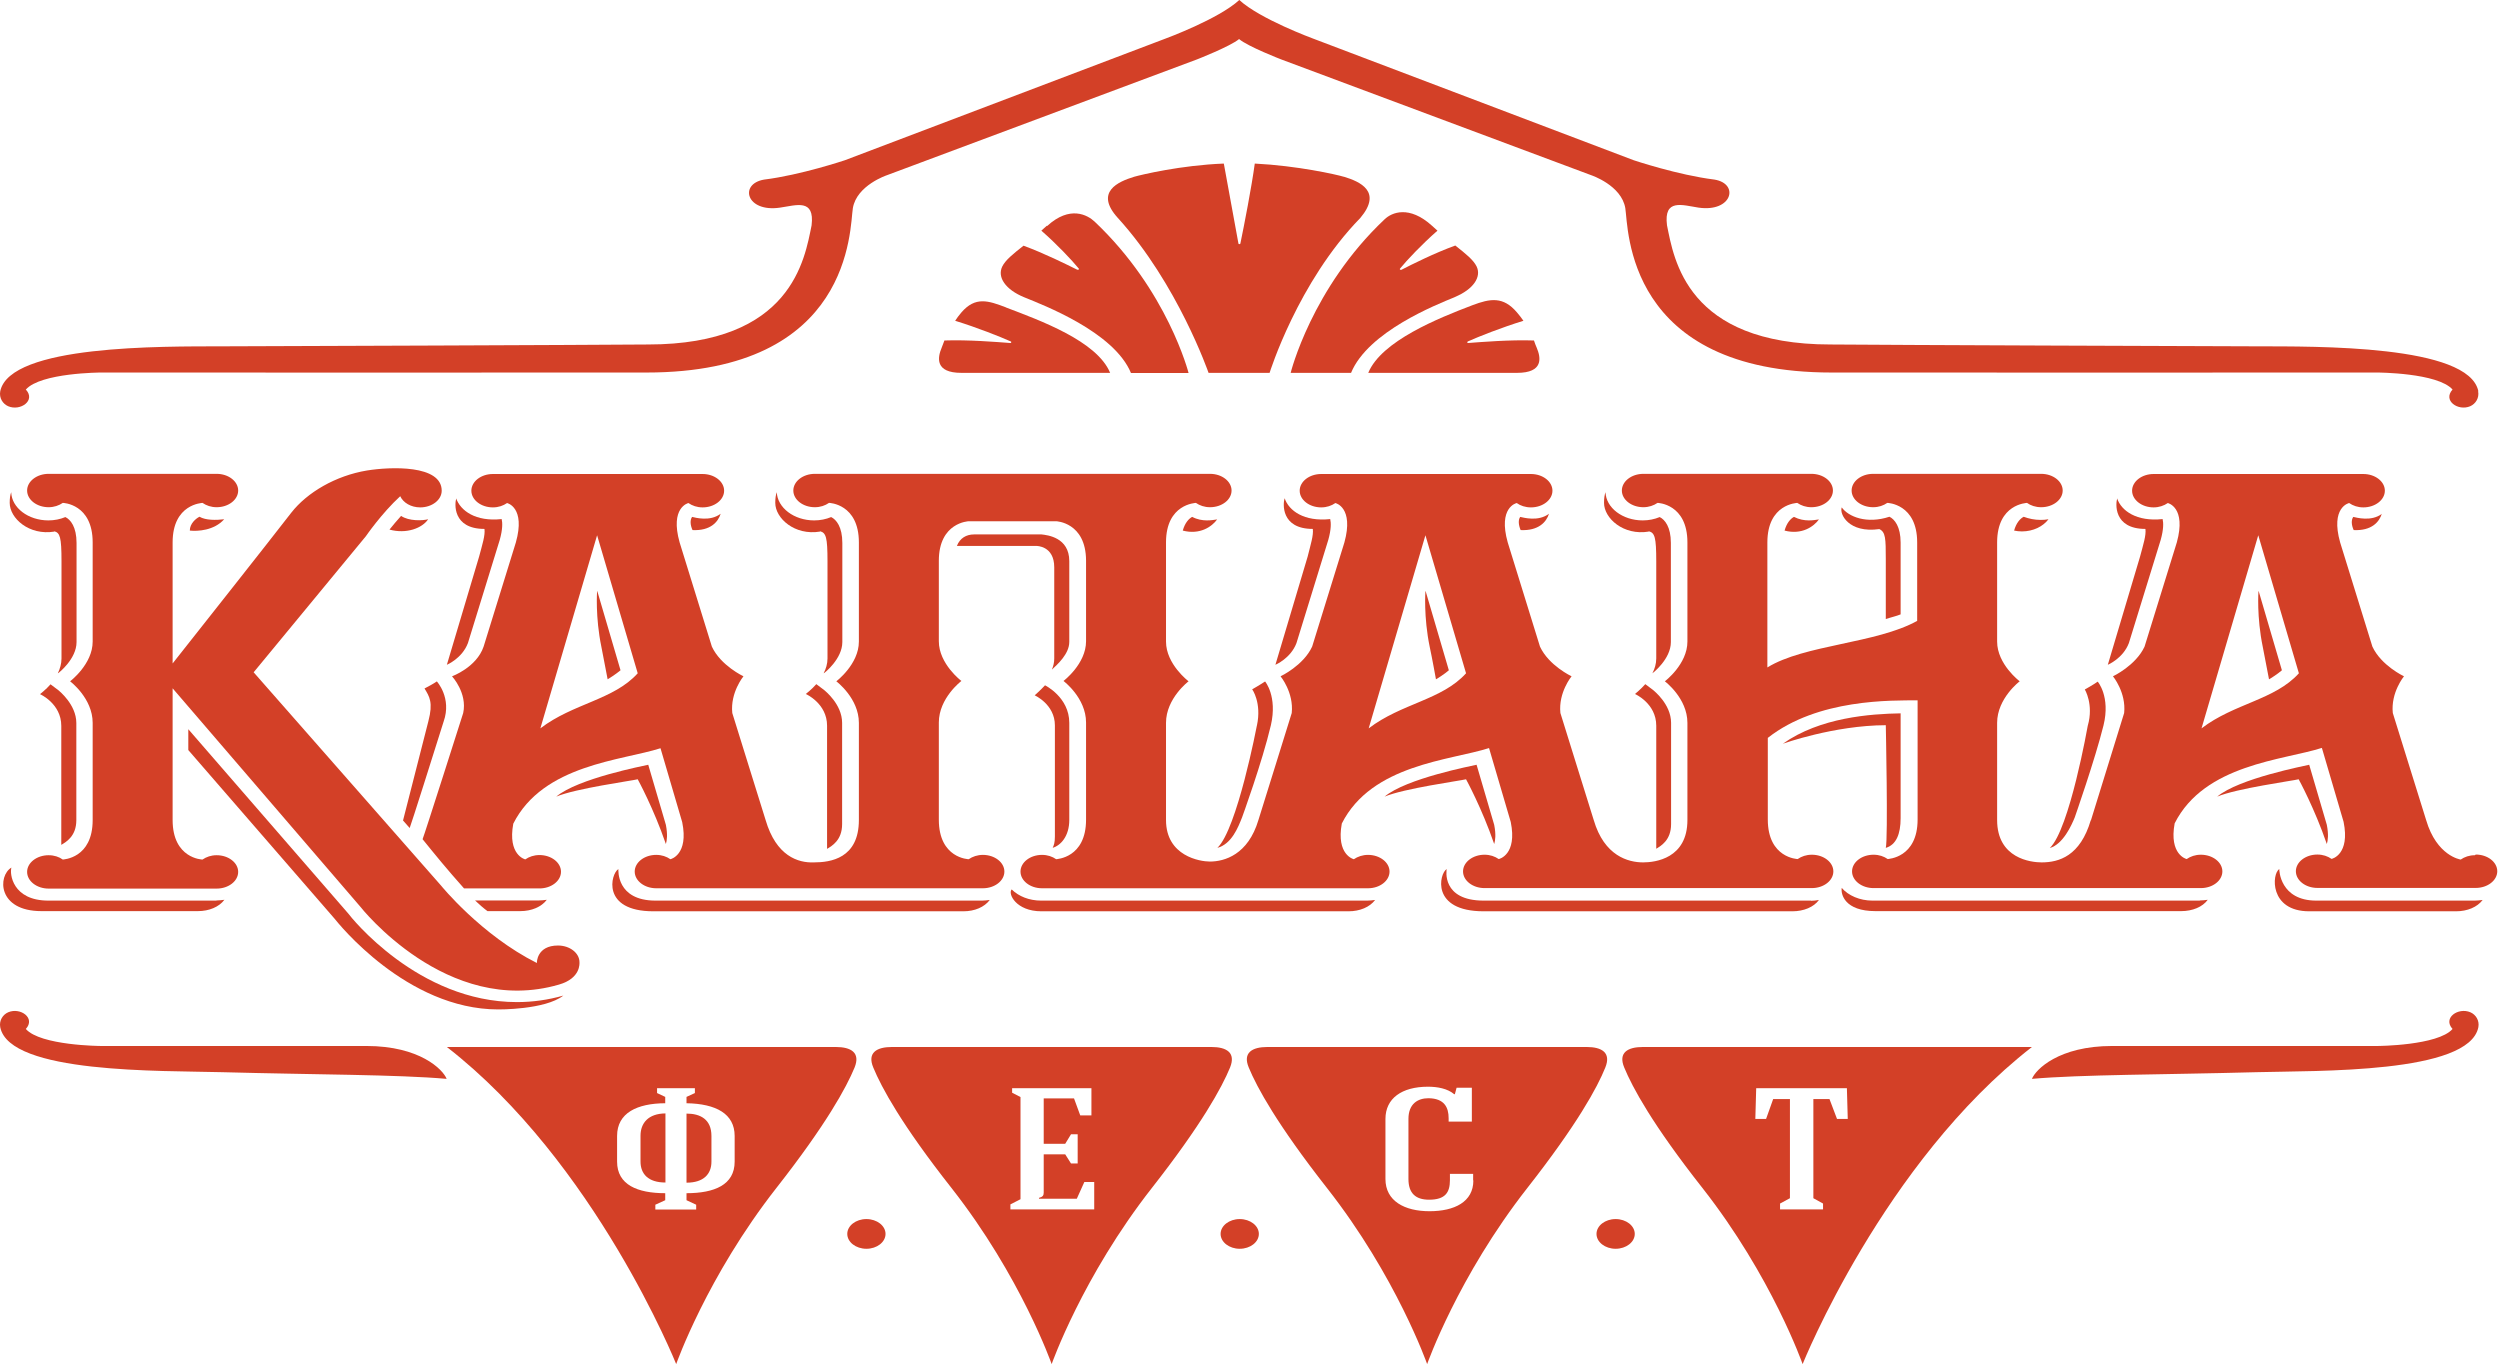 <svg width="680" height="372" viewBox="0 0 680 372" fill="none" xmlns="http://www.w3.org/2000/svg">
<path d="M290.847 152.627C290.847 146.135 284.826 145.545 283.306 145.364H264.95C262.845 145.364 261.091 146.363 260.273 148.496H281.903C281.903 148.496 286.755 148.405 286.755 154.307V179.094C286.755 180.184 286.521 181.183 286.112 182.136C287.515 180.819 290.847 177.914 290.847 174.6V152.673V152.627Z" fill="#D34027"/>
<path d="M286.287 230.621C288.509 229.986 290.847 227.443 290.847 223.04V196.618C290.847 189.627 284.241 186.404 284.241 186.404C283.131 187.63 281.435 189.128 281.435 189.128C281.435 189.128 286.93 191.579 286.93 197.299V227.534C286.93 229.305 286.638 229.895 286.346 230.576" fill="#D34027"/>
<path d="M341.883 197.299C341.883 197.299 336.505 225.536 331.126 230.621C334.985 229.577 336.738 225.128 337.849 222.313C337.849 222.313 343.286 207.423 345.683 197.254C347.495 189.354 344.104 185.359 344.104 185.359C342.76 186.267 340.597 187.493 340.597 187.493C340.597 187.493 343.227 191.125 341.883 197.344" fill="#D34027"/>
<path d="M550.468 140.552C549.474 141.051 548.422 142.231 547.837 144.32C548.539 144.456 549.24 144.547 549.942 144.547C553.04 144.547 555.729 143.185 557.191 141.233C556.489 141.369 555.788 141.414 555.028 141.414C553.449 141.414 551.871 141.097 550.409 140.552" fill="#D34027"/>
<path d="M512.937 230.621C515.743 229.804 516.97 226.898 516.97 222.54V194.03C508.844 194.166 495.048 195.12 484.934 202.293C484.934 202.293 498.848 197.299 512.937 197.253C512.937 197.253 513.58 228.079 512.937 230.621Z" fill="#D34027"/>
<path d="M516.97 147.589C516.97 143.23 515.333 141.233 513.93 140.552C507.734 142.595 502.764 140.552 500.952 138.01C500.251 139.826 502.881 145.092 511.183 143.911C512.878 144.729 512.936 146.408 512.936 152.128V168.381C514.106 167.972 515.918 167.564 516.97 167.11V147.634V147.589Z" fill="#D34027"/>
<path d="M324.345 140.552C323.351 141.051 322.299 142.231 321.714 144.32C326.391 145.546 329.665 143.23 331.068 141.278C329.84 141.46 327.034 142.05 324.286 140.597" fill="#D34027"/>
<path d="M492.592 244.967H403.558C392.041 244.967 393.444 236.614 393.503 236.387C391.515 237.522 389.06 247.872 403.558 247.872H487.506C490.605 247.872 493.352 246.737 494.755 244.785C494.054 244.922 493.294 245.012 492.592 245.012" fill="#D34027"/>
<path d="M140.605 272.569C113.714 272.569 95.357 249.37 94.714 248.463L51.22 198.343V204.018L91.031 249.915C91.791 250.869 110.557 274.566 135.519 274.566C135.519 274.566 148.205 274.703 153.233 270.798C149.082 271.979 144.873 272.569 140.605 272.569Z" fill="#D34027"/>
<path d="M16.67 229.804C18.015 228.987 20.762 227.443 20.762 223.085V196.664C20.762 191.579 15.969 187.856 15.969 187.811L13.747 186.131C12.52 187.539 10.883 188.81 10.883 188.81C10.883 188.81 16.67 191.352 16.67 197.435V229.804Z" fill="#D34027"/>
<path d="M58.878 244.967H13.163C3.342 244.967 2.582 237.612 3.108 235.978C-0.634 238.203 -0.751 247.827 11.292 247.827H53.792C56.891 247.827 59.58 246.692 61.041 244.74C60.34 244.831 59.58 244.921 58.878 244.921" fill="#D34027"/>
<path d="M14.741 144.501C16.32 144.91 16.729 146.09 16.729 152.673V179.095C16.729 180.547 16.32 181.909 15.735 183.135L15.969 182.999C15.969 182.999 20.821 179.231 20.821 174.646V147.679C20.821 143.321 19.184 141.324 17.781 140.643C16.378 141.233 14.8 141.551 13.163 141.551C7.668 141.551 3.166 138.1 3.049 133.878C2.757 134.65 2.64 135.604 2.64 136.784C2.64 140.96 7.901 145.727 14.8 144.592" fill="#D34027"/>
<path d="M598.346 244.967H509.312C505.863 244.967 502.764 243.605 500.952 241.517C500.66 243.242 501.77 247.827 510.13 247.827H593.26C596.359 247.827 599.106 246.692 600.509 244.74C599.808 244.831 599.106 244.921 598.346 244.921" fill="#D34027"/>
<path d="M673.117 244.967H630.032C620.152 244.967 619.918 236.614 619.977 236.387C617.93 237.567 617.17 247.872 628.102 247.872H668.031C671.129 247.872 673.818 246.737 675.28 244.785C674.578 244.876 673.818 244.967 673.117 244.967Z" fill="#D34027"/>
<path d="M267.171 244.967H178.312C167.614 244.967 168.199 236.614 168.199 236.387C166.152 237.567 163.463 247.872 177.728 247.872H262.027C265.125 247.872 267.756 246.737 269.217 244.785C268.516 244.876 267.814 244.967 267.113 244.967" fill="#D34027"/>
<path d="M371.873 244.967H283.189C279.915 244.967 277.051 243.787 275.18 241.925C274.069 243.06 276.349 247.872 283.248 247.872H366.787C369.885 247.872 372.574 246.737 374.036 244.785C373.334 244.876 372.633 244.967 371.873 244.967Z" fill="#D34027"/>
<path d="M124.12 135.513C123.652 136.875 123.009 143.866 131.778 143.866C132.012 145.591 131.193 148.088 130.316 151.402L121.547 180.82C121.547 180.82 125.698 179.095 127.276 174.918L135.928 146.862C136.747 143.957 136.688 142.186 136.455 141.187C129.381 141.959 125.23 138.918 124.061 135.513" fill="#D34027"/>
<path d="M118.8 185.359C118.098 185.859 116.461 186.767 115.468 187.266C116.812 189.491 117.864 191.034 116.52 196.164L109.622 223.176L111.434 225.219C111.785 224.447 118.274 203.882 120.67 196.255C122.95 189.808 118.8 185.314 118.8 185.314" fill="#D34027"/>
<path d="M116.461 141.233C114.942 141.641 111.2 141.777 109.096 140.325C107.926 141.596 106.874 142.912 105.939 144.047C110.557 145.318 114.883 143.639 116.461 141.233Z" fill="#D34027"/>
<path d="M196.025 139.735C193.102 141.959 189.069 140.779 188.25 140.597C187.666 141.415 187.724 142.777 188.367 144.184C193.278 144.411 195.324 141.959 196.025 139.735Z" fill="#D34027"/>
<path d="M181.118 229.577C181.41 228.624 181.644 227.035 181.118 224.356L176.324 208.013C175.214 208.286 157.149 211.736 151.303 216.684C156.565 214.46 171.823 212.371 173.46 211.963C173.46 211.963 177.786 219.862 181.118 229.577Z" fill="#D34027"/>
<path d="M61.041 141.233C58.82 141.505 55.955 141.551 54.26 140.552C53.266 141.051 51.629 142.413 51.629 144.32C53.734 144.547 58.235 144.32 60.983 141.233" fill="#D34027"/>
<path d="M162.411 160.799C162.411 160.799 161.885 167.745 163.58 175.962C164.165 178.913 165.275 184.769 165.275 184.769C165.275 184.815 167.614 183.317 168.783 182.318L162.469 160.799H162.411Z" fill="#D34027"/>
<path d="M148.731 244.74C148.03 244.831 147.328 244.921 146.568 244.921H129.206C130.2 245.875 131.603 247.101 132.596 247.827H141.482C144.581 247.827 147.27 246.692 148.731 244.74Z" fill="#D34027"/>
<path d="M224.963 230.894C226.308 230.076 229.055 228.533 229.055 224.175V196.618C229.055 191.488 224.262 187.811 224.262 187.766L222.04 186.086C220.812 187.493 219.176 188.764 219.176 188.764C219.176 188.764 224.963 191.307 224.963 197.39V230.894Z" fill="#D34027"/>
<path d="M223.034 144.501C224.671 144.91 225.08 146.09 225.08 152.673V179.095C225.08 180.547 224.671 181.909 224.028 183.135L224.262 182.999C224.262 182.999 229.114 179.231 229.114 174.646V147.679C229.114 143.321 227.477 141.324 226.074 140.643C224.671 141.233 223.092 141.551 221.455 141.551C215.96 141.551 211.459 138.1 211.284 133.878C210.991 134.65 210.874 135.604 210.874 136.784C210.874 140.96 216.136 145.727 223.034 144.592" fill="#D34027"/>
<path d="M406.422 229.577C406.715 228.624 406.949 227.035 406.422 224.356L401.629 208.013C400.518 208.286 382.454 211.736 376.608 216.684C381.869 214.46 397.127 212.371 398.764 211.963C398.764 211.963 403.09 219.862 406.422 229.577Z" fill="#D34027"/>
<path d="M632.896 229.577C633.188 228.624 633.422 227.035 632.896 224.356L628.102 208.013C627.05 208.286 608.927 211.736 603.081 216.684C608.343 214.46 623.601 212.371 625.238 211.963C625.238 211.963 629.564 219.862 632.896 229.577Z" fill="#D34027"/>
<path d="M421.33 139.735C418.407 141.959 414.373 140.779 413.496 140.597C412.912 141.415 413.028 142.777 413.613 144.184C418.524 144.411 420.628 141.959 421.33 139.735Z" fill="#D34027"/>
<path d="M387.715 160.799C387.715 160.799 387.189 167.745 388.885 175.962C389.528 178.913 390.58 184.769 390.58 184.769C390.58 184.815 392.977 183.317 394.087 182.318L387.774 160.799H387.715Z" fill="#D34027"/>
<path d="M647.92 139.735C644.997 141.959 640.964 140.779 640.087 140.597C639.502 141.415 639.561 142.777 640.204 144.184C645.114 144.411 647.16 141.959 647.862 139.735" fill="#D34027"/>
<path d="M614.306 160.799C614.306 160.799 613.78 167.745 615.475 175.962C616.06 178.913 617.17 184.769 617.17 184.769C617.17 184.815 619.567 183.317 620.678 182.318L614.364 160.799H614.306Z" fill="#D34027"/>
<path d="M349.424 135.513C348.956 136.875 348.313 143.866 357.082 143.866C357.316 145.591 356.498 148.088 355.679 151.402L346.91 180.82C346.91 180.82 351.061 179.095 352.639 174.918L361.291 146.862C362.11 143.957 362.052 142.186 361.818 141.187C354.744 141.959 350.535 138.918 349.424 135.513Z" fill="#D34027"/>
<path d="M567.889 197.299C567.889 197.299 562.92 225.582 557.541 230.666C561.166 229.622 563.446 224.492 564.323 222.359C564.323 222.359 569.876 206.515 572.156 197.299C574.085 189.445 570.578 185.405 570.578 185.405C569.292 186.313 567.07 187.538 567.07 187.538C567.07 187.538 569.526 191.579 567.889 197.344" fill="#D34027"/>
<path d="M575.898 135.513C575.43 136.875 574.787 143.866 583.556 143.866C583.79 145.591 582.971 148.088 582.094 151.402L573.325 180.82C573.325 180.82 577.476 179.095 579.054 174.918L587.707 146.862C588.525 143.957 588.467 142.186 588.233 141.187C581.159 141.959 576.95 138.918 575.839 135.513" fill="#D34027"/>
<path d="M450.443 230.894C451.787 230.076 454.535 228.533 454.535 224.175V196.618C454.535 191.488 449.741 187.811 449.741 187.766L447.52 186.086C446.292 187.493 444.714 188.764 444.714 188.764C444.714 188.764 450.501 191.307 450.501 197.39V230.894H450.443Z" fill="#D34027"/>
<path d="M448.455 144.501C450.092 144.91 450.501 146.09 450.501 152.673V179.095C450.501 180.547 450.092 181.909 449.449 183.135L449.625 182.999C449.625 182.999 454.477 179.231 454.477 174.646V147.679C454.477 143.321 452.84 141.324 451.437 140.643C450.034 141.233 448.455 141.551 446.818 141.551C441.323 141.551 436.822 138.1 436.705 133.878C436.413 134.65 436.296 135.604 436.296 136.784C436.296 140.96 441.557 145.727 448.455 144.592" fill="#D34027"/>
<path d="M488.032 140.552C487.038 141.051 485.986 142.231 485.402 144.32C490.078 145.546 493.352 143.23 494.755 141.278C493.527 141.46 490.78 142.05 487.974 140.597" fill="#D34027"/>
<path d="M157.617 261.719C157.617 259.222 154.986 257.179 151.771 257.179C145.984 257.179 145.984 261.855 146.042 261.946C130.843 254.319 119.969 240.881 119.969 240.881L68.992 182.863L99.508 145.864C99.508 145.864 103.776 139.644 108.862 134.968C109.68 136.739 111.785 138.01 114.298 138.01C117.514 138.01 120.144 135.967 120.144 133.47C120.144 126.388 106.231 126.933 99.8 127.977C91.324 129.384 83.549 133.924 79.222 139.462C72.266 148.451 53.909 171.649 46.953 180.457V147.543C46.953 137.011 55.02 136.829 55.078 136.784C56.131 137.51 57.417 137.964 58.937 137.964C62.152 137.964 64.783 135.921 64.783 133.424C64.783 130.928 62.152 128.885 58.937 128.885H13.221C10.006 128.885 7.375 130.928 7.375 133.424C7.375 135.921 10.006 137.964 13.221 137.964C14.683 137.964 16.027 137.51 17.08 136.784C17.138 136.784 25.206 137.011 25.206 147.543V174.51C25.206 180.684 19.067 185.314 19.067 185.314C19.067 185.314 25.206 189.899 25.206 196.618V223.04C25.206 233.572 17.138 233.754 17.08 233.799C16.086 233.073 14.741 232.619 13.221 232.619C10.006 232.619 7.375 234.662 7.375 237.159C7.375 239.655 10.006 241.698 13.221 241.698H58.937C62.152 241.698 64.783 239.655 64.783 237.159C64.783 234.662 62.152 232.619 58.937 232.619C57.417 232.619 56.131 233.073 55.078 233.799C55.02 233.799 46.953 233.572 46.953 223.04V187.221L97.988 246.601C97.988 246.601 121.547 276.7 152.063 267.802C158.026 266.077 157.617 261.991 157.617 261.719Z" fill="#D34027"/>
<path d="M673.175 232.619C671.655 232.619 670.369 233.073 669.316 233.799C669.258 233.799 662.769 232.846 659.904 223.04C659.904 223.085 650.843 193.94 650.843 193.94C650.258 188.356 653.883 183.952 653.883 183.952C653.883 183.952 647.686 181.047 645.289 175.872L636.52 147.543C633.831 138.01 638.859 136.829 638.976 136.829C640.028 137.556 641.314 138.01 642.834 138.01C646.049 138.01 648.68 135.967 648.68 133.47C648.68 130.973 646.049 128.93 642.834 128.93H585.777C582.562 128.93 579.931 130.973 579.931 133.47C579.931 135.967 582.562 138.01 585.777 138.01C587.239 138.01 588.583 137.556 589.636 136.829C589.694 136.829 594.722 138.01 592.091 147.543L583.322 175.872C580.925 181.047 574.728 183.952 574.728 183.952C574.728 183.952 578.353 188.356 577.768 193.94L568.707 223.222C568.707 223.222 568.707 223.085 568.707 223.04C565.842 232.846 560.055 234.571 555.32 234.571C552.455 234.571 543.218 233.527 543.218 223.04V196.618C543.218 189.945 549.357 185.314 549.357 185.314C549.357 185.314 543.218 180.684 543.218 174.51V147.543C543.218 137.011 551.286 136.829 551.344 136.784C552.338 137.51 553.683 137.964 555.203 137.964C558.418 137.964 561.049 135.921 561.049 133.425C561.049 130.928 558.418 128.885 555.203 128.885H509.487C506.272 128.885 503.641 130.928 503.641 133.425C503.641 135.921 506.272 137.964 509.487 137.964C511.007 137.964 512.293 137.51 513.345 136.784C513.404 136.784 521.471 137.011 521.471 147.543V168.88C510.364 175.054 490.78 175.327 480.725 181.546V147.543C480.725 137.011 488.792 136.829 488.851 136.784C489.903 137.51 491.189 137.964 492.709 137.964C495.924 137.964 498.555 135.921 498.555 133.425C498.555 130.928 495.924 128.885 492.709 128.885H446.993C443.778 128.885 441.147 130.928 441.147 133.425C441.147 135.921 443.778 137.964 446.993 137.964C448.455 137.964 449.8 137.51 450.852 136.784C450.91 136.784 458.978 137.011 458.978 147.543V174.51C458.978 180.684 452.839 185.314 452.839 185.314C452.839 185.314 458.978 189.9 458.978 196.618V223.04C458.978 233.527 450.209 234.571 446.935 234.571C442.901 234.571 436.354 232.846 433.489 223.04C433.489 223.085 424.428 193.94 424.428 193.94C423.843 188.356 427.468 183.952 427.468 183.952C427.468 183.952 421.271 181.047 418.874 175.872L410.105 147.543C407.416 138.01 412.444 136.829 412.561 136.829C413.554 137.556 414.899 138.01 416.419 138.01C419.634 138.01 422.265 135.967 422.265 133.47C422.265 130.973 419.634 128.93 416.419 128.93H359.362C356.147 128.93 353.516 130.973 353.516 133.47C353.516 135.967 356.147 138.01 359.362 138.01C360.882 138.01 362.168 137.556 363.22 136.829C363.279 136.829 368.306 138.01 365.676 147.543L356.907 175.872C354.51 181.047 348.313 183.952 348.313 183.952C348.313 183.952 351.938 188.356 351.353 193.94C351.353 193.94 342.292 223.085 342.292 223.04C339.486 232.483 333.055 234.344 329.08 234.344C326.449 234.344 317.154 232.891 317.154 223.04V196.618C317.154 189.945 323.292 185.314 323.292 185.314C323.292 185.314 317.154 180.684 317.154 174.51V147.543C317.154 137.011 325.222 136.829 325.28 136.784C326.332 137.51 327.618 137.964 329.138 137.964C332.354 137.964 334.984 135.921 334.984 133.425C334.984 130.928 332.354 128.885 329.138 128.885H221.631C218.415 128.885 215.785 130.928 215.785 133.425C215.785 135.921 218.415 137.964 221.631 137.964C223.151 137.964 224.437 137.51 225.489 136.784C225.547 136.784 233.615 137.011 233.615 147.543V174.51C233.615 180.684 227.477 185.314 227.477 185.314C227.477 185.314 233.615 189.9 233.615 196.618V223.04C233.615 233.527 225.84 234.571 221.397 234.571C217.071 234.753 211.108 232.846 208.243 223.04C208.243 223.085 199.182 193.94 199.182 193.94C198.597 188.356 202.222 183.952 202.222 183.952C202.222 183.952 196.025 181.047 193.628 175.872L184.859 147.543C182.17 138.01 187.198 136.829 187.256 136.829C188.309 137.556 189.595 138.01 191.115 138.01C194.33 138.01 196.961 135.967 196.961 133.47C196.961 130.973 194.33 128.93 191.115 128.93H134.058C130.842 128.93 128.212 130.973 128.212 133.47C128.212 135.967 130.842 138.01 134.058 138.01C135.578 138.01 136.864 137.556 137.916 136.829C137.975 136.829 143.002 138.01 140.313 147.543L131.544 175.872C129.615 181.546 122.95 183.952 122.95 183.952C122.95 183.952 127.16 188.492 125.99 193.94C125.99 193.94 115.409 227.217 114.941 228.261C118.507 232.664 121.489 236.341 126.224 241.653H146.744C149.959 241.653 152.59 239.61 152.59 237.113C152.59 234.616 149.959 232.573 146.744 232.573C145.224 232.573 143.937 233.027 142.885 233.754C142.827 233.754 138.033 232.573 139.611 224.039C147.737 207.922 169.192 206.878 179.656 203.519L185.561 223.63C187.373 232.528 182.404 233.708 182.346 233.708C181.293 232.982 180.007 232.528 178.487 232.528C175.272 232.528 172.641 234.571 172.641 237.068C172.641 239.565 175.272 241.608 178.487 241.608H267.346C270.562 241.608 273.192 239.565 273.192 237.068C273.192 234.571 270.562 232.528 267.346 232.528C265.885 232.528 264.54 232.982 263.488 233.708C263.429 233.708 255.362 233.481 255.362 222.949V196.528C255.362 189.854 261.5 185.224 261.5 185.224C261.5 185.224 255.362 180.593 255.362 174.419V152.537C255.362 142.05 263.488 141.778 263.488 141.778H287.281C287.281 141.778 295.349 142.05 295.407 152.446V174.419C295.407 180.593 289.269 185.224 289.269 185.224C289.269 185.224 295.407 189.809 295.407 196.528V222.949C295.407 233.436 287.34 233.663 287.281 233.708C286.229 232.982 284.943 232.528 283.423 232.528C280.207 232.528 277.577 234.571 277.577 237.068C277.577 239.565 280.207 241.608 283.423 241.608H372.106C375.322 241.608 377.952 239.565 377.952 237.068C377.952 234.571 375.322 232.528 372.106 232.528C370.645 232.528 369.3 232.982 368.248 233.708C368.19 233.708 363.396 232.528 364.974 223.993C373.1 207.877 394.555 206.833 405.019 203.473L410.924 223.585C412.736 232.483 407.767 233.663 407.65 233.663C406.598 232.937 405.312 232.483 403.792 232.483C400.576 232.483 397.946 234.526 397.946 237.022C397.946 239.519 400.576 241.562 403.792 241.562H492.826C496.041 241.562 498.672 239.519 498.672 237.022C498.672 234.526 496.041 232.483 492.826 232.483C491.306 232.483 490.02 232.937 488.968 233.663C488.968 233.663 480.842 233.436 480.842 222.904V200.704C494.463 189.99 514.632 190.535 521.588 190.49V222.904C521.588 233.391 513.521 233.618 513.462 233.663C512.41 232.937 511.124 232.483 509.604 232.483C506.389 232.483 503.758 234.526 503.758 237.022C503.758 239.519 506.389 241.562 509.604 241.562H598.638C601.854 241.562 604.484 239.519 604.484 237.022C604.484 234.526 601.854 232.483 598.638 232.483C597.118 232.483 595.832 232.937 594.78 233.663C594.722 233.663 589.928 232.483 591.506 223.948C599.632 207.832 621.087 206.788 631.551 203.428L637.456 223.539C639.268 232.437 634.299 233.618 634.182 233.618C633.13 232.891 631.844 232.437 630.324 232.437C627.108 232.437 624.478 234.48 624.478 236.977C624.478 239.474 627.108 241.517 630.324 241.517H673.409C676.624 241.517 679.255 239.474 679.255 236.977C679.255 234.48 676.624 232.437 673.409 232.437M146.977 198.116L162.411 145.591L173.46 183.135C166.912 190.399 155.863 191.307 146.977 198.116ZM372.282 198.116L387.715 145.591L398.764 183.135C392.217 190.399 381.168 191.307 372.282 198.116ZM598.814 198.116L614.247 145.591L625.296 183.135C618.749 190.399 607.7 191.307 598.814 198.116Z" fill="#D34027"/>
<path d="M186.73 302.895V321.689C191.407 321.689 193.512 319.328 193.512 315.969V308.978C193.512 304.438 190.472 302.895 186.73 302.895Z" fill="#D34027"/>
<path d="M227.301 284.781H121.547C161.943 316.151 183.924 371.037 183.924 371.037C183.924 371.037 192.284 347.248 211.166 323.142C224.729 305.845 230.224 295.767 232.446 290.365C234.083 286.324 231.51 284.781 227.301 284.781ZM199.825 315.969C199.825 322.279 194.33 324.549 186.73 324.549V326.456L189.361 327.682V328.998H178.253V327.682L180.943 326.456V324.549C173.401 324.549 167.848 322.279 167.848 315.969V308.978C167.848 302.668 173.343 300.125 180.943 300.08V298.355L178.721 297.311V295.994H189.01V297.311L186.73 298.355V300.08C194.739 300.216 199.825 302.94 199.825 308.978V315.969Z" fill="#D34027"/>
<path d="M174.22 308.932V315.924C174.22 319.329 176.324 321.644 181.001 321.644V302.849C176.324 302.895 174.22 305.482 174.22 308.932Z" fill="#D34027"/>
<path d="M446.876 284.781C442.726 284.781 440.095 286.324 441.791 290.365C444.012 295.767 449.449 305.845 463.07 323.142C481.952 347.203 490.312 371.037 490.312 371.037C490.312 371.037 512.293 316.196 552.689 284.781H446.935H446.876ZM497.678 298.945H493.235V325.911L495.866 327.364V328.953H484.174V327.364L486.863 325.911V298.945H482.303L480.374 304.347H477.451L477.685 295.994H502.355L502.589 304.347H499.666L497.62 298.945H497.678Z" fill="#D34027"/>
<path d="M329.372 284.781H242.618C238.467 284.781 235.836 286.324 237.532 290.365C239.753 295.767 245.19 305.845 258.811 323.142C277.694 347.203 286.053 371.037 286.053 371.037C286.053 371.037 294.413 347.248 313.296 323.142C326.858 305.845 332.354 295.767 334.575 290.365C336.212 286.324 333.64 284.781 329.489 284.781M297.628 328.953H274.829V327.591L277.577 326.184V298.4L275.297 297.22V295.994H296.869V303.394H293.829L292.133 298.763H283.89V311.112H289.736L291.315 308.524H293.127V316.469H291.315L289.736 313.972H283.89V324.368C283.89 325.139 283.657 325.548 282.604 325.82V326.047H292.893L294.939 321.508H297.628V328.907V328.953Z" fill="#D34027"/>
<path d="M431.502 284.781H344.747C340.596 284.781 337.966 286.324 339.661 290.365C341.883 295.767 347.378 305.845 360.941 323.142C379.823 347.203 388.183 371.037 388.183 371.037C388.183 371.037 396.543 347.248 415.425 323.142C428.988 305.845 434.483 295.767 436.646 290.365C438.283 286.324 435.711 284.781 431.56 284.781M400.752 321.099C400.752 326.91 395.607 329.452 388.826 329.452C382.045 329.452 376.842 326.683 376.842 320.69V304.347C376.842 298.763 381.285 295.585 388.417 295.585C390.989 295.585 393.737 296.085 395.549 297.628H395.724L396.192 295.858H400.343V305.074H394.029V304.166C394.029 301.215 392.86 298.763 388.534 298.718C385.669 298.718 383.097 300.216 383.097 304.347V320.69C383.097 324.595 385.084 326.32 388.709 326.32C393.152 326.32 394.38 324.322 394.38 321.008V319.283H400.693V321.054L400.752 321.099Z" fill="#D34027"/>
<path d="M240.864 335.626C240.864 337.851 238.526 339.667 235.661 339.667C232.797 339.667 230.458 337.851 230.458 335.626C230.458 333.402 232.797 331.586 235.661 331.586C238.526 331.586 240.864 333.402 240.864 335.626Z" fill="#D34027"/>
<path d="M342.409 335.626C342.409 337.851 340.07 339.667 337.206 339.667C334.341 339.667 332.003 337.851 332.003 335.626C332.003 333.402 334.341 331.586 337.206 331.586C340.07 331.586 342.409 333.402 342.409 335.626Z" fill="#D34027"/>
<path d="M444.655 335.626C444.655 337.851 442.317 339.667 439.452 339.667C436.588 339.667 434.249 337.851 434.249 335.626C434.249 333.402 436.588 331.586 439.452 331.586C442.317 331.586 444.655 333.402 444.655 335.626Z" fill="#D34027"/>
<path d="M674.11 106.413C671.538 93.747 630.031 94.246 613.721 94.201C520.01 93.883 497.912 93.701 497.912 93.701C458.686 93.701 455.295 70.412 453.424 61.287C452.489 53.933 457.575 55.794 462.018 56.475C471.138 57.791 473.184 49.983 466.344 48.848C456.406 47.622 444.363 43.582 444.363 43.582L357.141 10.487C357.141 10.487 342.701 5.175 337.089 0C331.477 5.175 317.037 10.487 317.037 10.487L229.815 43.582C229.815 43.582 217.772 47.622 207.834 48.848C200.936 50.028 202.982 57.837 212.16 56.475C216.603 55.839 221.631 53.933 220.754 61.287C218.883 70.412 215.434 93.701 176.266 93.701C176.266 93.701 154.227 93.883 60.457 94.201C44.147 94.246 2.699 93.747 0.068 106.413C-0.283 108.274 0.769 109.863 2.231 110.498C5.505 111.906 9.831 108.955 7.025 105.959C11.058 101.373 27.427 101.328 27.427 101.328C27.427 101.328 175.681 101.373 175.857 101.328C231.978 101.328 231.101 62.014 231.978 56.611C233.03 50.392 241.215 47.668 241.215 47.668L325.572 16.162C325.572 16.162 334.634 12.621 337.031 10.623C339.427 12.666 348.489 16.162 348.489 16.162L432.846 47.668C432.846 47.668 441.031 50.392 442.083 56.611C442.96 62.014 442.083 101.328 498.204 101.328C498.38 101.373 646.634 101.328 646.634 101.328C646.634 101.328 663.061 101.373 667.095 105.959C664.347 108.955 668.615 111.906 671.889 110.498C673.35 109.863 674.402 108.274 674.052 106.413" fill="#D34027"/>
<path d="M99.683 284.508H27.427C27.427 284.508 11 284.418 7.025 279.878C9.772 276.882 5.505 273.931 2.231 275.338C0.769 275.974 -0.283 277.563 0.068 279.424C2.64 292.09 43.854 291.182 60.457 291.636C85.595 292.317 108.277 292.272 121.489 293.452C120.495 290.91 114.182 284.508 99.683 284.508Z" fill="#D34027"/>
<path d="M574.495 284.508H646.693C646.693 284.508 663.12 284.418 667.095 279.878C664.348 276.882 668.615 273.931 671.947 275.338C673.409 275.974 674.461 277.563 674.11 279.424C671.538 292.09 630.324 291.182 613.721 291.636C588.584 292.317 565.901 292.272 552.689 293.452C553.683 290.91 559.997 284.508 574.495 284.508Z" fill="#D34027"/>
<path d="M365.501 48.076C363.571 47.486 352.932 45.08 341.298 44.49C340.48 50.618 338.375 61.468 337.381 66.235C337.381 66.326 337.206 66.417 337.089 66.417C336.972 66.417 336.855 66.326 336.855 66.235L332.88 44.49C321.188 44.944 310.431 47.531 308.502 48.076C304.176 49.393 297.629 52.207 304.059 59.289C320.311 77.131 328.729 101.419 328.729 101.419H345.332C345.332 101.419 352.99 76.722 370.002 59.289C376.082 52.071 369.885 49.393 365.559 48.076" fill="#D34027"/>
<path d="M284.709 61.423C284.183 61.877 283.715 62.286 283.248 62.74C287.457 66.417 291.607 70.821 293.42 73.045C293.536 73.136 293.42 73.272 293.361 73.363C293.244 73.363 293.127 73.363 293.01 73.363C290.087 71.91 284.066 68.914 278.395 66.826C275.531 69.096 273.485 70.73 272.608 72.5C271.205 75.406 273.485 78.765 278.571 80.853C283.657 82.942 303.007 90.251 307.625 101.464H323.293C323.293 101.464 317.622 79.083 297.746 60.288C295.816 58.472 291.023 55.794 284.826 61.469" fill="#D34027"/>
<path d="M273.66 83.623C268.808 81.762 265.3 80.581 261.501 84.985C260.799 85.802 260.273 86.528 259.805 87.255C265.71 89.071 272.023 91.568 274.946 92.884C275.063 92.93 275.122 93.066 275.005 93.202C275.005 93.293 274.829 93.338 274.712 93.293C271.029 93.02 263.43 92.385 256.882 92.612C256.648 93.293 256.356 93.974 256.122 94.609C255.011 97.242 254.251 101.419 261.501 101.419H301.955C298.389 92.748 282.78 87.119 273.602 83.623" fill="#D34027"/>
<path d="M395.666 80.808C400.752 78.72 403.032 75.315 401.629 72.455C400.752 70.684 398.706 69.05 395.841 66.78C390.112 68.868 384.149 71.865 381.226 73.363C381.168 73.408 380.992 73.454 380.875 73.363C380.758 73.317 380.7 73.181 380.817 73.045C382.629 70.82 386.78 66.417 390.989 62.74C390.521 62.331 389.995 61.877 389.527 61.423C383.272 55.748 378.537 57.791 376.608 59.653C356.731 78.402 351.061 101.419 351.061 101.419H367.488C372.106 90.205 390.638 82.896 395.724 80.808" fill="#D34027"/>
<path d="M417.238 92.612C410.69 92.385 403.09 93.02 399.407 93.292C399.29 93.292 399.174 93.292 399.115 93.202C399.057 93.111 399.115 92.975 399.232 92.884C402.155 91.567 408.469 89.07 414.373 87.254C413.847 86.528 413.379 85.847 412.619 84.985C408.878 80.581 405.37 81.171 400.46 83.032C391.281 86.528 375.731 92.748 372.165 101.419H412.619C419.927 101.419 419.108 97.242 417.998 94.609C417.705 93.973 417.471 93.293 417.238 92.612Z" fill="#D34027"/>
</svg>

